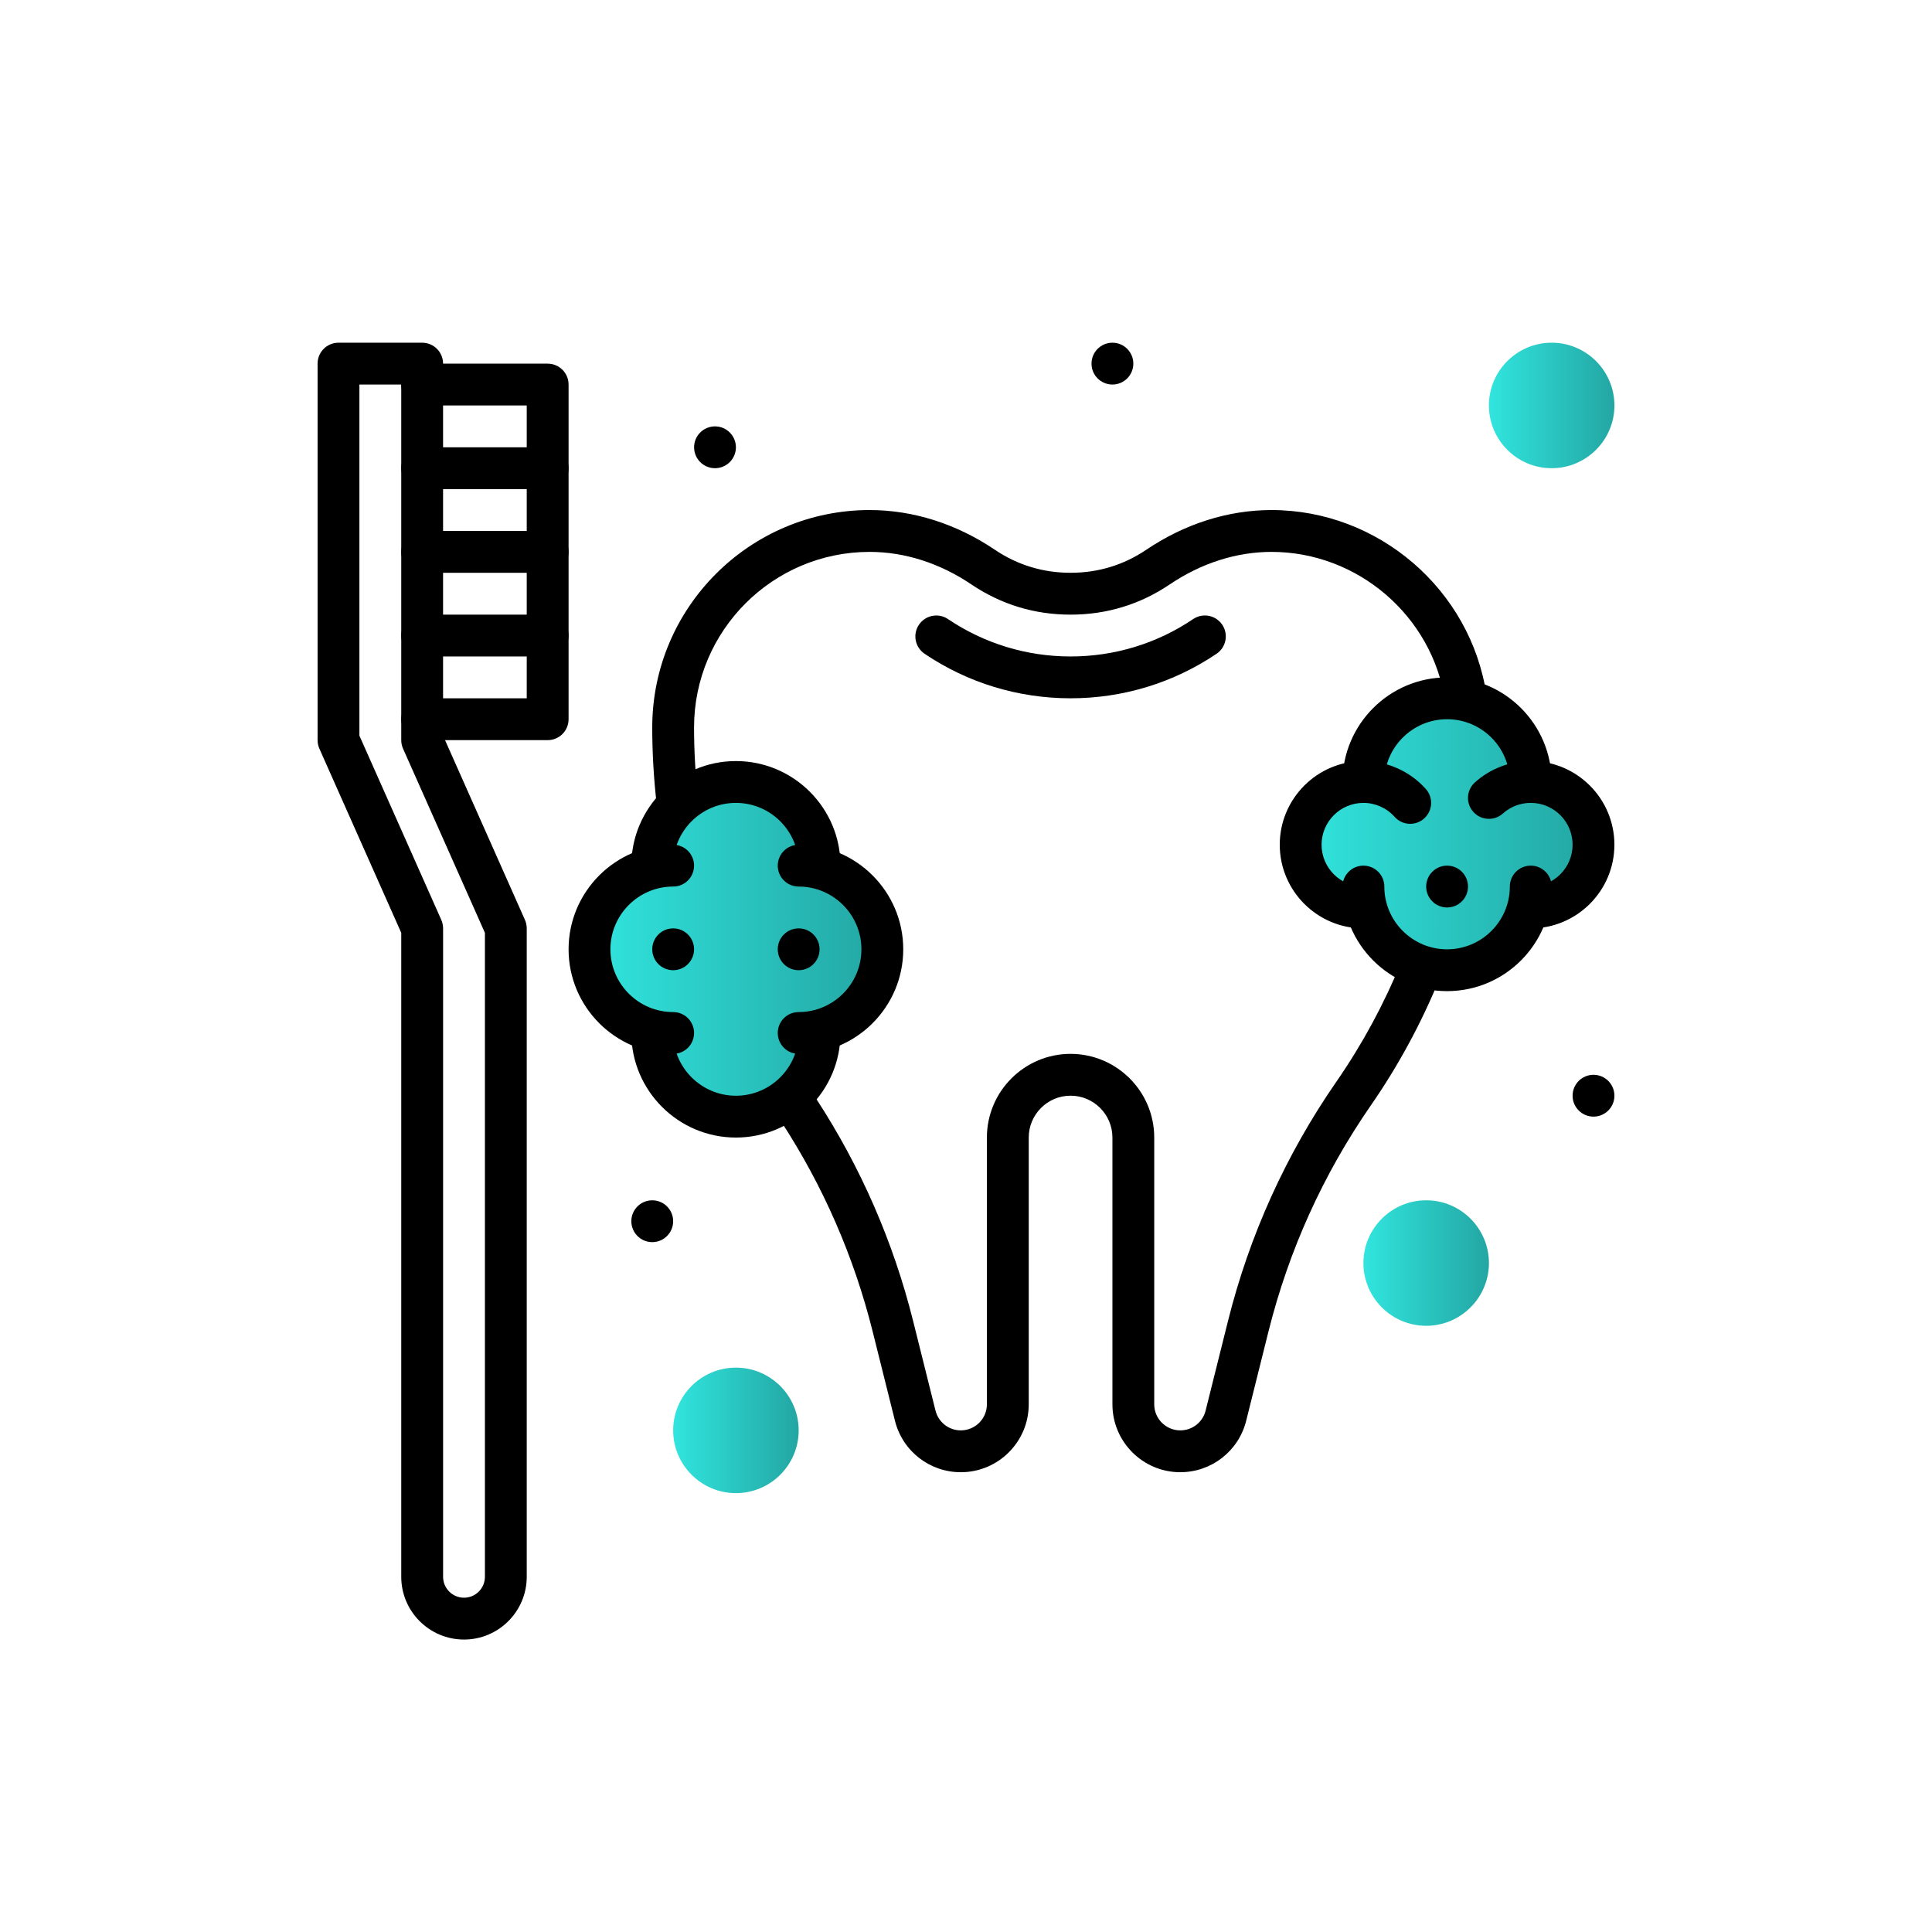 <svg xmlns="http://www.w3.org/2000/svg" xmlns:xlink="http://www.w3.org/1999/xlink" id="Layer_1" data-name="Layer 1" viewBox="0 0 1080 1080"><defs><style>      .cls-1 {        fill: url(#linear-gradient);      }      .cls-1, .cls-2, .cls-3, .cls-4, .cls-5, .cls-6 {        stroke-width: 0px;      }      .cls-3 {        fill: url(#linear-gradient-5);      }      .cls-4 {        fill: url(#linear-gradient-2);      }      .cls-5 {        fill: url(#linear-gradient-3);      }      .cls-6 {        fill: url(#linear-gradient-4);      }    </style><linearGradient id="linear-gradient" x1="727.08" y1="466.35" x2="890.78" y2="466.35" gradientUnits="userSpaceOnUse"><stop offset="0" stop-color="#31e5de"></stop><stop offset="1" stop-color="#23a6a3"></stop></linearGradient><linearGradient id="linear-gradient-2" x1="329.53" y1="530.66" x2="493.23" y2="530.66" xlink:href="#linear-gradient"></linearGradient><linearGradient id="linear-gradient-3" x1="762.16" y1="706.05" x2="832.31" y2="706.05" xlink:href="#linear-gradient"></linearGradient><linearGradient id="linear-gradient-4" x1="376.3" y1="799.59" x2="446.46" y2="799.59" xlink:href="#linear-gradient"></linearGradient><linearGradient id="linear-gradient-5" x1="832.31" y1="226.66" x2="902.47" y2="226.66" xlink:href="#linear-gradient"></linearGradient></defs><path class="cls-1" d="M855.7,437.12c0-25.83-20.94-46.77-46.77-46.77s-46.77,20.94-46.77,46.77c-19.37,0-35.08,15.7-35.08,35.08s15.7,35.08,35.08,35.08c.55,0,1.06-.14,1.6-.16,5.16,20.22,23.34,35.24,45.17,35.24s40.01-15.02,45.17-35.24c.54.03,1.05.16,1.6.16,19.37,0,35.08-15.7,35.08-35.08s-15.7-35.08-35.08-35.08Z"></path><path class="cls-4" d="M493.23,530.66c0-21.83-15.02-40.01-35.24-45.17.02-.54.16-1.05.16-1.6,0-25.83-20.94-46.77-46.77-46.77s-46.77,20.94-46.77,46.77c0,.55.14,1.06.16,1.6-20.22,5.16-35.24,23.34-35.24,45.17s15.02,40.01,35.24,45.17c-.02.54-.16,1.05-.16,1.6,0,25.83,20.94,46.77,46.77,46.77s46.77-20.94,46.77-46.77c0-.55-.14-1.06-.16-1.6,20.22-5.16,35.24-23.34,35.24-45.17Z"></path><path class="cls-2" d="M659.8,822.98c-20.93,0-37.95-17.03-37.95-37.96v-149.13c0-12.89-10.49-23.39-23.39-23.39s-23.39,10.49-23.39,23.39v149.13c0,20.93-17.03,37.96-37.96,37.96-17.45,0-32.6-11.82-36.82-28.75l-12.5-50.04c-10.45-41.76-27.64-81.2-51.13-117.22-3.53-5.41-2-12.65,3.41-16.18,5.39-3.51,12.64-1.99,16.18,3.41,24.9,38.21,43.15,80.03,54.21,124.32l12.5,50.04c1.63,6.5,7.45,11.03,14.15,11.03,8.04,0,14.57-6.53,14.57-14.57v-149.13c0-25.79,20.98-46.77,46.77-46.77s46.77,20.98,46.77,46.77v149.13c0,8.04,6.53,14.57,14.57,14.57,6.7,0,12.51-4.53,14.15-11.03l12.5-50.04c12.01-48.08,32.41-93.12,60.61-133.86,14.42-20.82,26.58-43.26,36.14-66.72,2.42-5.99,9.29-8.87,15.23-6.42,5.98,2.43,8.86,9.26,6.42,15.23-10.2,25.04-23.17,49.01-38.56,71.22-26.59,38.41-45.82,80.88-57.16,126.21l-12.5,50.04c-4.22,16.93-19.38,28.75-36.82,28.75Z"></path><path class="cls-2" d="M378.77,460.51c-5.85,0-10.9-4.37-11.6-10.32-1.7-14.4-2.56-29.05-2.56-43.55,0-67,54.51-121.52,121.52-121.52,24.26,0,48.46,7.67,69.97,22.17,12.67,8.56,26.92,12.9,42.36,12.9s29.69-4.34,42.36-12.9c21.51-14.5,45.71-22.17,69.97-22.17,59.75,0,111.42,44.5,120.19,103.51.95,6.39-3.46,12.34-9.84,13.29-6.37.89-12.33-3.46-13.29-9.84-7.08-47.65-48.8-83.57-97.06-83.57-19.59,0-39.26,6.28-56.89,18.18-16.61,11.21-35.27,16.9-55.45,16.9s-38.83-5.69-55.45-16.9c-17.63-11.9-37.29-18.18-56.89-18.18-54.11,0-98.13,44.02-98.13,98.13,0,13.59.81,27.32,2.4,40.81.75,6.42-3.83,12.23-10.24,12.98-.47.06-.92.08-1.38.08Z"></path><path class="cls-2" d="M598.46,390.35c-29.25,0-57.47-8.61-81.61-24.89-5.36-3.61-6.76-10.88-3.15-16.24,3.62-5.36,10.87-6.75,16.24-3.15,20.26,13.67,43.95,20.9,68.52,20.9s48.28-7.23,68.53-20.91c5.37-3.61,12.63-2.19,16.24,3.15,3.61,5.36,2.2,12.62-3.15,16.24-24.15,16.29-52.36,24.9-81.62,24.9Z"></path><path class="cls-2" d="M259.38,916.52c-19.34,0-35.08-15.73-35.08-35.08v-359.99l-45.77-102.96c-.66-1.5-1-3.12-1-4.75v-210.47c0-6.46,5.23-11.69,11.69-11.69h46.77c6.46,0,11.69,5.23,11.69,11.69v207.99l45.77,102.96c.66,1.5,1,3.12,1,4.75v362.47c0,19.34-15.73,35.08-35.08,35.08ZM200.92,411.26l45.77,102.96c.66,1.5,1,3.12,1,4.75v362.47c0,6.45,5.24,11.69,11.69,11.69s11.69-5.24,11.69-11.69v-359.99l-45.77-102.96c-.66-1.5-1-3.12-1-4.75v-198.77h-23.39v196.3Z"></path><path class="cls-2" d="M306.15,413.74h-70.16c-6.46,0-11.69-5.23-11.69-11.69s5.23-11.69,11.69-11.69h58.46v-163.7h-58.46c-6.46,0-11.69-5.23-11.69-11.69s5.23-11.69,11.69-11.69h70.16c6.46,0,11.69,5.23,11.69,11.69v187.08c0,6.46-5.23,11.69-11.69,11.69Z"></path><path class="cls-2" d="M306.15,273.43h-70.16c-6.46,0-11.69-5.23-11.69-11.69s5.23-11.69,11.69-11.69h70.16c6.46,0,11.69,5.23,11.69,11.69s-5.23,11.69-11.69,11.69Z"></path><path class="cls-2" d="M306.15,320.2h-70.16c-6.46,0-11.69-5.23-11.69-11.69s5.23-11.69,11.69-11.69h70.16c6.46,0,11.69,5.23,11.69,11.69s-5.23,11.69-11.69,11.69Z"></path><path class="cls-2" d="M306.15,366.97h-70.16c-6.46,0-11.69-5.23-11.69-11.69s5.23-11.69,11.69-11.69h70.16c6.46,0,11.69,5.23,11.69,11.69s-5.23,11.69-11.69,11.69Z"></path><path class="cls-2" d="M762.16,518.97c-25.8,0-46.77-20.98-46.77-46.77s20.98-46.77,46.77-46.77c13.29,0,26,5.69,34.86,15.59,4.31,4.81,3.89,12.21-.91,16.51-4.8,4.32-12.22,3.91-16.51-.91-4.43-4.96-10.79-7.8-17.44-7.8-12.89,0-23.39,10.49-23.39,23.39s10.49,23.39,23.39,23.39c6.46,0,11.69,5.23,11.69,11.69s-5.23,11.69-11.69,11.69Z"></path><path class="cls-2" d="M855.7,518.97c-6.46,0-11.69-5.23-11.69-11.69s5.23-11.69,11.69-11.69c12.89,0,23.39-10.49,23.39-23.39s-10.49-23.39-23.39-23.39c-5.77,0-11.3,2.11-15.59,5.95-4.81,4.31-12.21,3.89-16.51-.91-4.31-4.81-3.89-12.21.91-16.51,8.59-7.69,19.65-11.91,31.18-11.91,25.79,0,46.77,20.98,46.77,46.77s-20.98,46.77-46.77,46.77Z"></path><path class="cls-2" d="M808.93,554.05c-32.23,0-58.46-26.23-58.46-58.46,0-6.46,5.23-11.69,11.69-11.69s11.69,5.23,11.69,11.69c0,19.34,15.73,35.08,35.08,35.08s35.08-15.73,35.08-35.08c0-6.46,5.23-11.69,11.69-11.69s11.69,5.23,11.69,11.69c0,32.23-26.23,58.46-58.46,58.46Z"></path><path class="cls-2" d="M855.7,448.82c-6.46,0-11.69-5.23-11.69-11.69,0-19.34-15.73-35.08-35.08-35.08s-35.08,15.73-35.08,35.08c0,6.46-5.23,11.69-11.69,11.69s-11.69-5.23-11.69-11.69c0-32.23,26.23-58.46,58.46-58.46s58.46,26.23,58.46,58.46c0,6.46-5.23,11.69-11.69,11.69Z"></path><circle class="cls-2" cx="808.93" cy="495.59" r="11.69"></circle><path class="cls-2" d="M376.3,589.13c-32.23,0-58.46-26.23-58.46-58.46s26.23-58.46,58.46-58.46c6.46,0,11.69,5.23,11.69,11.69s-5.23,11.69-11.69,11.69c-19.34,0-35.08,15.73-35.08,35.08s15.73,35.08,35.08,35.08c6.46,0,11.69,5.23,11.69,11.69s-5.23,11.69-11.69,11.69Z"></path><circle class="cls-2" cx="376.3" cy="530.66" r="11.69"></circle><circle class="cls-2" cx="446.46" cy="530.66" r="11.69"></circle><circle class="cls-2" cx="364.61" cy="682.67" r="11.69"></circle><circle class="cls-2" cx="621.85" cy="203.27" r="11.69"></circle><circle class="cls-2" cx="399.69" cy="250.04" r="11.69"></circle><circle class="cls-2" cx="890.78" cy="612.51" r="11.69"></circle><path class="cls-2" d="M446.46,589.13c-6.46,0-11.69-5.23-11.69-11.69s5.23-11.69,11.69-11.69c19.34,0,35.08-15.73,35.08-35.08s-15.73-35.08-35.08-35.08c-6.46,0-11.69-5.23-11.69-11.69s5.23-11.69,11.69-11.69c32.23,0,58.46,26.23,58.46,58.46s-26.23,58.46-58.46,58.46Z"></path><path class="cls-2" d="M458.15,495.59c-6.46,0-11.69-5.23-11.69-11.69,0-19.34-15.73-35.08-35.08-35.08s-35.08,15.73-35.08,35.08c0,6.46-5.23,11.69-11.69,11.69s-11.69-5.23-11.69-11.69c0-32.23,26.23-58.46,58.46-58.46s58.46,26.23,58.46,58.46c0,6.46-5.23,11.69-11.69,11.69Z"></path><path class="cls-2" d="M411.38,635.9c-32.23,0-58.46-26.23-58.46-58.46,0-6.46,5.23-11.69,11.69-11.69s11.69,5.23,11.69,11.69c0,19.34,15.73,35.08,35.08,35.08s35.08-15.73,35.08-35.08c0-6.46,5.23-11.69,11.69-11.69s11.69,5.23,11.69,11.69c0,32.23-26.23,58.46-58.46,58.46Z"></path><path class="cls-5" d="M797.24,741.13c-19.34,0-35.08-15.73-35.08-35.08s15.73-35.08,35.08-35.08,35.08,15.73,35.08,35.08-15.73,35.08-35.08,35.08Z"></path><path class="cls-6" d="M411.38,834.67c-19.34,0-35.08-15.73-35.08-35.08s15.73-35.08,35.08-35.08,35.08,15.73,35.08,35.08-15.73,35.08-35.08,35.08Z"></path><path class="cls-3" d="M867.39,261.73c-19.34,0-35.08-15.73-35.08-35.08s15.73-35.08,35.08-35.08,35.08,15.73,35.08,35.08-15.73,35.08-35.08,35.08Z"></path></svg>